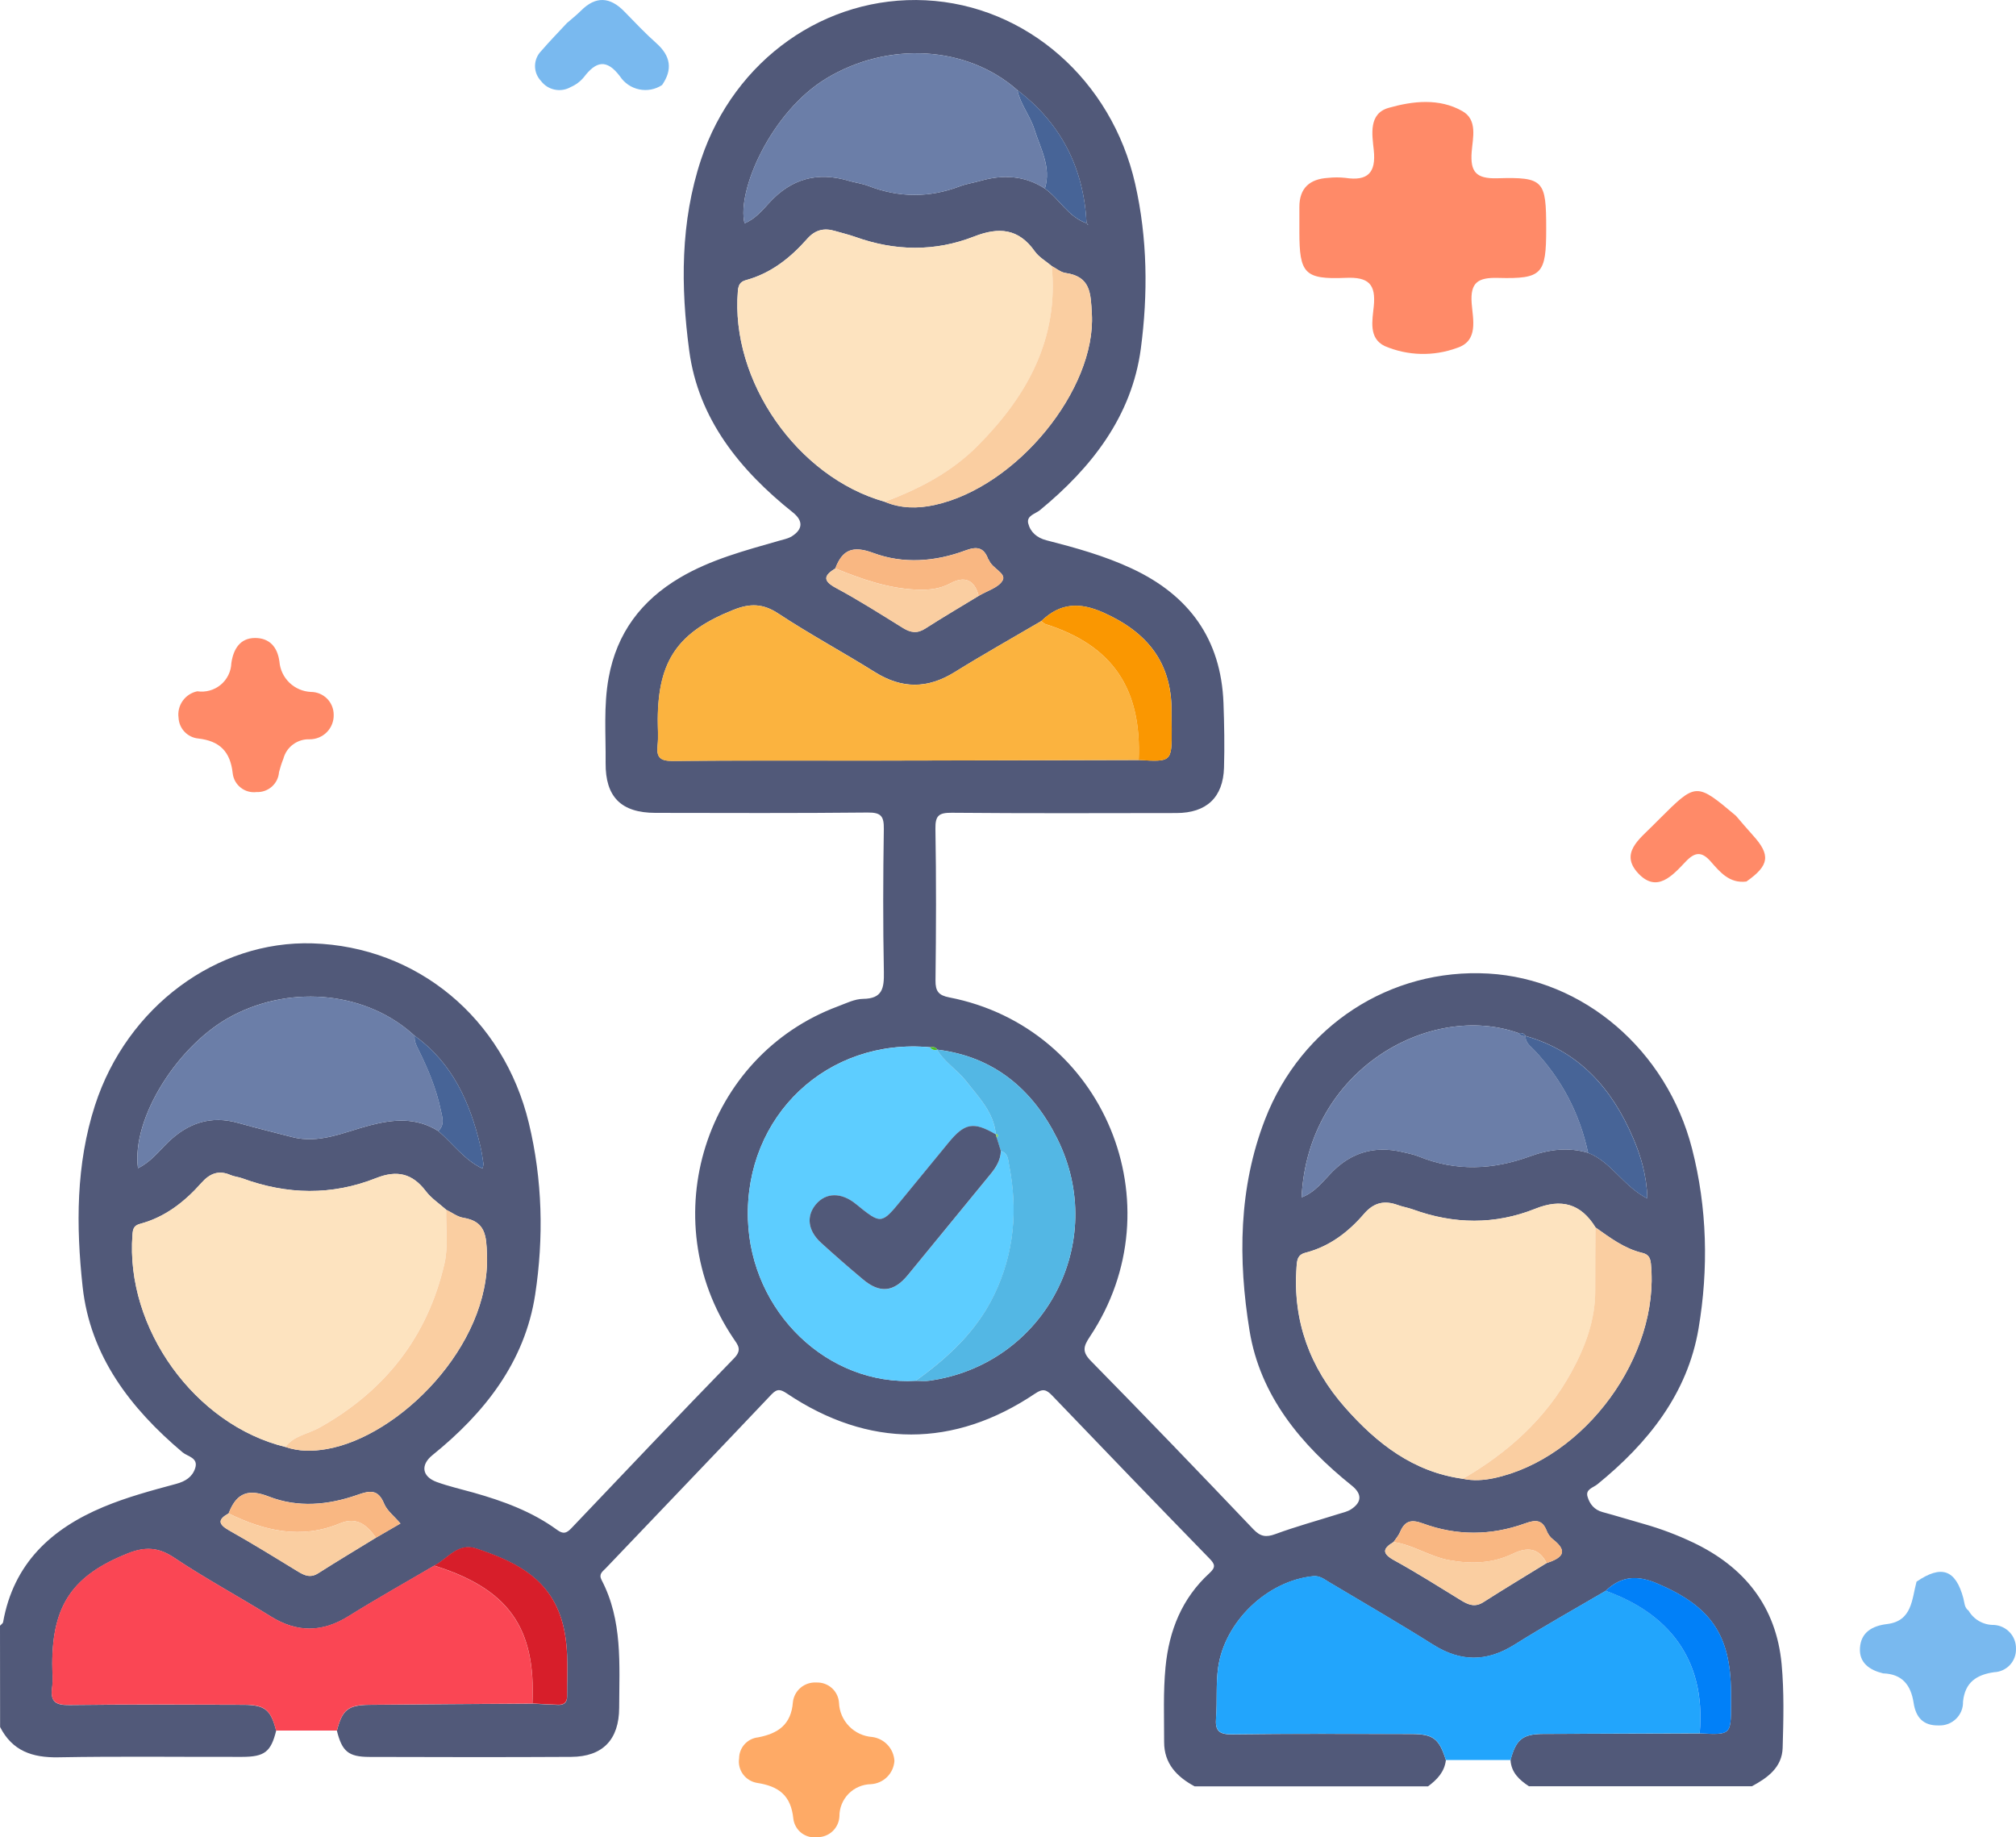 <svg width="79" height="72" viewBox="0 0 79 72" fill="none" xmlns="http://www.w3.org/2000/svg">
<path d="M73.792 65.573C73.264 65.445 72.848 65.161 72.885 64.578C72.924 63.971 73.353 63.712 73.949 63.64C74.933 63.52 74.916 62.672 75.102 61.98C76.08 61.31 76.636 61.506 76.938 62.632C76.984 62.804 76.974 62.995 77.142 63.115C77.242 63.288 77.387 63.431 77.561 63.529C77.736 63.628 77.933 63.678 78.134 63.675C78.371 63.688 78.594 63.792 78.755 63.965C78.917 64.138 79.004 64.367 78.999 64.604C79.003 64.72 78.985 64.837 78.945 64.946C78.904 65.056 78.842 65.156 78.763 65.242C78.683 65.328 78.588 65.397 78.481 65.446C78.375 65.495 78.26 65.523 78.142 65.527C77.46 65.626 77.001 65.918 76.924 66.681C76.928 66.805 76.906 66.929 76.859 67.045C76.812 67.161 76.742 67.266 76.652 67.353C76.563 67.44 76.457 67.509 76.34 67.553C76.223 67.598 76.098 67.618 75.973 67.613C75.346 67.629 75.07 67.274 74.988 66.728C74.88 66.031 74.544 65.597 73.792 65.573Z" fill="#79B9EF"/>
<path d="M68.435 34.544C67.775 34.627 67.403 34.177 67.038 33.76C66.684 33.356 66.418 33.383 66.056 33.764C65.544 34.302 64.929 35.013 64.192 34.218C63.471 33.441 64.237 32.886 64.758 32.361C64.845 32.273 64.934 32.185 65.022 32.097C66.466 30.657 66.466 30.657 68.024 31.966C68.243 32.219 68.456 32.475 68.681 32.722C69.394 33.503 69.341 33.91 68.435 34.544Z" fill="#FF8A68"/>
<path d="M35.049 69.008C35.032 69.244 34.93 69.467 34.761 69.634C34.592 69.801 34.367 69.901 34.13 69.915C33.799 69.921 33.483 70.056 33.252 70.292C33.021 70.528 32.892 70.845 32.894 71.174C32.884 71.395 32.789 71.604 32.629 71.756C32.468 71.909 32.254 71.993 32.032 71.992C31.922 72.007 31.81 72.001 31.703 71.973C31.595 71.944 31.495 71.895 31.407 71.828C31.319 71.76 31.245 71.676 31.191 71.579C31.136 71.483 31.101 71.377 31.088 71.267C30.995 70.356 30.52 69.996 29.664 69.864C29.444 69.827 29.247 69.705 29.115 69.525C28.984 69.345 28.929 69.121 28.963 68.901C28.964 68.697 29.041 68.5 29.178 68.349C29.316 68.197 29.504 68.102 29.708 68.08C30.485 67.931 31.005 67.583 31.071 66.7C31.096 66.478 31.205 66.275 31.377 66.132C31.549 65.989 31.769 65.917 31.992 65.931C32.215 65.922 32.432 66 32.598 66.149C32.763 66.297 32.864 66.505 32.878 66.726C32.891 67.07 33.032 67.397 33.273 67.644C33.513 67.892 33.837 68.042 34.182 68.066C34.414 68.097 34.628 68.209 34.787 68.381C34.945 68.553 35.038 68.775 35.049 69.008Z" fill="#FEAA66"/>
<path d="M22.211 0.908C22.397 0.745 22.593 0.592 22.768 0.417C23.347 -0.163 23.904 -0.124 24.463 0.448C24.875 0.87 25.281 1.302 25.722 1.694C26.28 2.192 26.367 2.719 25.945 3.332C25.814 3.418 25.668 3.477 25.514 3.507C25.36 3.536 25.202 3.535 25.049 3.503C24.895 3.471 24.75 3.41 24.62 3.322C24.491 3.234 24.38 3.122 24.294 2.991C23.765 2.29 23.35 2.407 22.88 3.024C22.742 3.192 22.566 3.324 22.367 3.41C22.177 3.52 21.952 3.556 21.737 3.512C21.521 3.468 21.33 3.347 21.198 3.171C21.047 3.012 20.963 2.8 20.966 2.58C20.968 2.361 21.056 2.151 21.211 1.995C21.531 1.622 21.876 1.271 22.211 0.908Z" fill="#79B9EF"/>
<path d="M7.732 27.089C7.894 27.113 8.06 27.103 8.218 27.059C8.376 27.015 8.523 26.938 8.649 26.834C8.775 26.729 8.877 26.599 8.949 26.452C9.021 26.305 9.06 26.145 9.066 25.982C9.146 25.439 9.403 25.003 9.99 25C10.548 24.998 10.873 25.339 10.95 25.929C10.976 26.242 11.116 26.535 11.342 26.753C11.569 26.971 11.867 27.099 12.182 27.114C12.3 27.114 12.416 27.137 12.525 27.182C12.633 27.227 12.732 27.293 12.815 27.375C12.898 27.458 12.964 27.557 13.008 27.665C13.053 27.773 13.076 27.889 13.076 28.006C13.08 28.131 13.059 28.256 13.013 28.373C12.968 28.489 12.9 28.596 12.812 28.686C12.725 28.776 12.62 28.847 12.504 28.896C12.388 28.945 12.264 28.97 12.138 28.97C11.904 28.96 11.674 29.031 11.486 29.17C11.297 29.308 11.163 29.507 11.104 29.733C11.035 29.904 10.979 30.079 10.934 30.257C10.918 30.476 10.817 30.68 10.652 30.826C10.487 30.972 10.271 31.048 10.051 31.038C9.941 31.051 9.83 31.043 9.723 31.013C9.617 30.983 9.517 30.932 9.431 30.863C9.344 30.795 9.272 30.71 9.218 30.614C9.165 30.517 9.131 30.412 9.119 30.302C9.026 29.453 8.613 29.036 7.769 28.939C7.564 28.919 7.373 28.825 7.231 28.676C7.09 28.527 7.007 28.332 6.997 28.127C6.964 27.893 7.022 27.656 7.159 27.463C7.295 27.27 7.5 27.137 7.732 27.089Z" fill="#FF8A68"/>
<path d="M60.59 8.962C60.59 10.742 60.438 10.936 58.705 10.89C57.921 10.869 57.607 11.062 57.67 11.89C57.718 12.521 57.947 13.364 57.088 13.636C56.173 13.971 55.164 13.945 54.268 13.563C53.621 13.258 53.779 12.554 53.833 12.006C53.921 11.132 53.629 10.847 52.729 10.888C51.111 10.956 50.919 10.71 50.918 9.082C50.918 8.762 50.92 8.442 50.918 8.122C50.914 7.369 51.322 7.014 52.044 6.97C52.268 6.946 52.494 6.946 52.718 6.97C53.591 7.104 53.929 6.777 53.833 5.88C53.767 5.266 53.625 4.452 54.417 4.226C55.361 3.958 56.4 3.837 57.308 4.356C57.909 4.698 57.712 5.402 57.67 5.951C57.611 6.728 57.834 7.009 58.668 6.986C60.499 6.932 60.59 7.071 60.59 8.962Z" fill="#FF8A68"/>
<path d="M0 63.705C0.042 63.658 0.113 63.616 0.122 63.563C0.531 61.272 2 59.91 4.051 59.052C4.975 58.665 5.94 58.407 6.901 58.148C7.265 58.049 7.536 57.88 7.649 57.532C7.781 57.12 7.35 57.076 7.155 56.912C5.112 55.188 3.532 53.135 3.237 50.416C2.979 48.042 2.972 45.635 3.723 43.311C4.972 39.456 8.493 36.849 12.251 36.967C16.345 37.097 19.732 39.895 20.724 44.011C21.259 46.229 21.311 48.504 20.971 50.733C20.567 53.37 18.988 55.373 16.946 57.021C16.473 57.404 16.531 57.861 17.117 58.075C17.584 58.244 18.074 58.355 18.554 58.49C19.717 58.819 20.844 59.23 21.83 59.949C22.068 60.122 22.196 60.089 22.39 59.885C24.507 57.657 26.623 55.43 28.765 53.226C29.095 52.887 28.913 52.705 28.731 52.433C25.595 47.765 27.619 41.373 32.843 39.432C33.162 39.313 33.491 39.146 33.817 39.142C34.583 39.135 34.647 38.721 34.636 38.09C34.599 36.224 34.605 34.354 34.634 32.487C34.641 31.988 34.53 31.835 34.004 31.84C31.229 31.869 28.456 31.857 25.681 31.853C24.347 31.851 23.719 31.235 23.732 29.892C23.743 28.778 23.648 27.662 23.852 26.552C24.172 24.802 25.133 23.53 26.645 22.637C27.853 21.924 29.193 21.574 30.521 21.192C30.694 21.142 30.883 21.108 31.033 21.013C31.471 20.734 31.473 20.401 31.067 20.078C28.998 18.427 27.366 16.42 27.009 13.746C26.674 11.245 26.656 8.697 27.475 6.242C28.782 2.332 32.346 -0.182 36.273 0.011C40.212 0.205 43.563 3.136 44.484 7.206C44.968 9.342 44.988 11.529 44.705 13.664C44.352 16.307 42.779 18.325 40.75 19.992C40.574 20.136 40.217 20.204 40.293 20.512C40.379 20.856 40.641 21.079 41.007 21.172C42.15 21.465 43.285 21.779 44.359 22.282C46.597 23.328 47.851 25.047 47.944 27.551C47.975 28.393 47.989 29.237 47.965 30.079C47.931 31.248 47.279 31.858 46.1 31.86C43.167 31.864 40.231 31.875 37.298 31.849C36.801 31.846 36.647 31.948 36.656 32.474C36.69 34.456 36.683 36.439 36.659 38.42C36.654 38.847 36.785 39.004 37.196 39.084C43.263 40.261 46.149 47.22 42.705 52.384C42.444 52.774 42.403 52.98 42.757 53.339C44.896 55.516 47.008 57.714 49.112 59.923C49.39 60.215 49.609 60.251 49.98 60.114C50.786 59.817 51.62 59.59 52.44 59.331C52.613 59.276 52.801 59.239 52.948 59.141C53.374 58.86 53.374 58.536 52.97 58.213C50.983 56.62 49.38 54.695 48.965 52.142C48.513 49.368 48.533 46.548 49.574 43.861C51.001 40.183 54.488 37.934 58.322 38.15C62.045 38.362 65.31 41.142 66.305 45.011C66.902 47.335 66.955 49.723 66.56 52.062C66.129 54.615 64.575 56.555 62.596 58.164C62.436 58.295 62.125 58.355 62.209 58.645C62.291 58.933 62.473 59.165 62.797 59.252C63.344 59.4 63.885 59.568 64.431 59.722C65.086 59.908 65.723 60.149 66.338 60.441C68.36 61.4 69.606 62.954 69.816 65.215C69.916 66.299 69.888 67.4 69.856 68.492C69.832 69.259 69.264 69.667 68.649 69.997C65.737 69.997 62.826 69.997 59.914 69.997C59.539 69.749 59.221 69.461 59.192 68.969C59.408 68.164 59.665 67.95 60.471 67.947C62.515 67.936 64.56 67.932 66.604 67.925C67.83 67.985 67.83 67.985 67.83 66.782C67.83 66.623 67.83 66.465 67.83 66.306C67.819 64.048 67.022 62.938 64.937 62.05C64.147 61.715 63.523 61.76 62.919 62.342C61.727 63.042 60.518 63.716 59.346 64.451C58.265 65.129 57.241 65.131 56.16 64.451C54.815 63.605 53.439 62.808 52.075 61.995C51.885 61.883 51.716 61.74 51.456 61.766C49.651 61.952 47.993 63.547 47.736 65.337C47.642 65.995 47.705 66.656 47.653 67.312C47.612 67.812 47.753 67.97 48.28 67.963C50.621 67.932 52.961 67.949 55.301 67.95C56.165 67.952 56.393 68.127 56.659 68.973C56.604 69.438 56.311 69.74 55.958 70.001C52.91 70.001 49.862 70.001 46.814 70.001C46.117 69.626 45.616 69.108 45.618 68.26C45.62 67.281 45.578 66.305 45.673 65.326C45.811 63.893 46.317 62.633 47.391 61.649C47.649 61.412 47.614 61.296 47.391 61.068C45.329 58.95 43.276 56.821 41.231 54.686C41.007 54.453 40.868 54.402 40.566 54.606C37.384 56.748 34.03 56.746 30.84 54.608C30.59 54.442 30.457 54.404 30.228 54.646C28.07 56.925 25.897 59.188 23.732 61.46C23.615 61.582 23.451 61.675 23.573 61.912C24.403 63.497 24.268 65.222 24.263 66.922C24.258 68.175 23.615 68.838 22.383 68.845C19.748 68.86 17.111 68.855 14.475 68.847C13.65 68.845 13.403 68.628 13.202 67.821C13.412 67.004 13.636 66.815 14.476 66.806C16.605 66.784 18.735 66.773 20.864 66.758C21.202 66.777 21.541 66.798 21.879 66.809C22.09 66.815 22.223 66.722 22.223 66.487C22.219 65.397 22.323 64.294 21.928 63.244C21.362 61.74 20.065 61.155 18.678 60.689C17.93 60.437 17.55 61.088 17.013 61.356C15.898 62.012 14.767 62.643 13.67 63.328C12.633 63.977 11.643 63.986 10.604 63.339C9.35 62.557 8.045 61.857 6.819 61.037C6.194 60.619 5.669 60.61 5.003 60.876C2.87 61.728 2.056 62.88 2.049 65.189C2.047 65.508 2.084 65.831 2.042 66.144C1.967 66.7 2.196 66.822 2.721 66.815C4.993 66.787 7.268 66.798 9.543 66.806C10.387 66.809 10.613 67.003 10.822 67.819C10.617 68.645 10.373 68.844 9.486 68.845C7.084 68.851 4.682 68.818 2.282 68.862C1.267 68.88 0.482 68.612 0.004 67.675C0 66.348 0 65.027 0 63.705ZM42.584 8.748C42.592 8.764 42.595 8.784 42.608 8.797C42.614 8.804 42.632 8.799 42.646 8.799C42.624 8.784 42.603 8.77 42.579 8.757C42.472 6.601 41.589 4.845 39.866 3.531C37.886 1.781 34.794 1.615 32.383 3.072C30.215 4.382 28.862 7.476 29.176 8.753C29.591 8.58 29.868 8.248 30.155 7.935C31.009 7.005 32.033 6.721 33.242 7.08C33.502 7.158 33.779 7.189 34.03 7.286C35.224 7.747 36.414 7.756 37.611 7.301C37.864 7.204 38.137 7.167 38.399 7.091C39.291 6.834 40.146 6.87 40.945 7.388C41.523 7.802 41.862 8.507 42.584 8.748ZM60.604 61.252C61.172 61.064 61.505 60.822 60.844 60.313C60.74 60.233 60.655 60.107 60.608 59.985C60.433 59.533 60.162 59.553 59.754 59.699C58.431 60.176 57.081 60.185 55.76 59.699C55.301 59.529 55.05 59.593 54.864 60.032C54.804 60.175 54.695 60.297 54.608 60.426C54.176 60.683 54.149 60.876 54.635 61.144C55.527 61.635 56.387 62.18 57.254 62.712C57.539 62.887 57.8 62.994 58.127 62.783C58.948 62.26 59.779 61.76 60.604 61.252ZM14.733 60.255C15.053 60.069 15.373 59.883 15.692 59.699C15.444 59.407 15.164 59.198 15.051 58.919C14.813 58.339 14.48 58.41 13.998 58.58C12.86 58.979 11.672 59.086 10.538 58.644C9.752 58.335 9.29 58.489 8.984 59.241C8.975 59.263 8.966 59.283 8.959 59.303C8.527 59.542 8.546 59.726 8.982 59.972C9.89 60.483 10.78 61.031 11.668 61.576C11.936 61.74 12.169 61.844 12.476 61.645C13.221 61.17 13.979 60.718 14.733 60.255ZM38.352 23.348C38.679 23.151 39.145 23.023 39.294 22.734C39.433 22.462 38.885 22.273 38.759 21.959C38.75 21.939 38.73 21.922 38.721 21.902C38.55 21.445 38.281 21.401 37.828 21.571C36.647 22.01 35.4 22.105 34.224 21.669C33.429 21.374 33.013 21.529 32.734 22.273C32.312 22.537 32.206 22.741 32.752 23.034C33.651 23.517 34.516 24.068 35.384 24.606C35.686 24.793 35.946 24.832 36.261 24.628C36.949 24.186 37.655 23.774 38.352 23.348ZM59.785 40.598C59.723 40.485 59.619 40.471 59.505 40.483C56.063 39.251 51.25 41.887 51.005 46.92C51.531 46.723 51.843 46.289 52.202 45.924C52.974 45.144 53.883 44.896 54.941 45.139C55.161 45.19 55.387 45.234 55.596 45.317C57.055 45.908 58.502 45.844 59.963 45.308C60.697 45.04 61.461 44.944 62.233 45.175C63.139 45.523 63.608 46.482 64.556 46.965C64.525 46.036 64.298 45.299 63.999 44.597C63.175 42.66 61.885 41.194 59.783 40.595L59.785 40.598ZM36.727 41.136C36.663 41.016 36.557 41.023 36.446 41.038C32.421 40.662 29.178 43.728 29.309 47.787C29.427 51.416 32.432 54.305 35.882 54.107C36.062 54.107 36.248 54.129 36.425 54.103C40.918 53.471 43.463 48.691 41.429 44.617C40.466 42.689 38.949 41.398 36.719 41.131L36.727 41.136ZM17.173 44.319C17.743 44.803 18.185 45.449 18.909 45.793C18.929 45.686 18.951 45.64 18.944 45.598C18.909 45.374 18.878 45.148 18.827 44.927C18.423 43.209 17.737 41.659 16.247 40.587C14.413 38.892 11.495 38.564 9.133 39.787C6.977 40.903 5.144 43.825 5.407 45.777C5.902 45.538 6.22 45.117 6.589 44.758C7.368 44.005 8.26 43.701 9.33 44.003C10.027 44.2 10.733 44.371 11.434 44.554C12.515 44.836 13.49 44.361 14.485 44.1C15.424 43.854 16.314 43.781 17.173 44.319ZM44.621 29.782C45.918 29.857 45.918 29.857 45.916 28.559C45.916 28.333 45.907 28.105 45.909 27.879C45.922 25.967 44.961 24.777 43.251 24.01C42.299 23.583 41.542 23.627 40.807 24.336C39.673 25.001 38.526 25.645 37.411 26.337C36.352 26.995 35.34 26.997 34.283 26.335C33.032 25.553 31.73 24.852 30.499 24.041C29.893 23.641 29.386 23.64 28.74 23.898C26.581 24.759 25.792 25.865 25.777 28.186C25.775 28.526 25.806 28.871 25.77 29.208C25.717 29.678 25.872 29.822 26.359 29.817C28.973 29.791 31.584 29.808 34.197 29.804C37.669 29.8 41.145 29.791 44.621 29.782ZM57.323 57.947C57.73 58.035 58.14 58.007 58.538 57.922C62.109 57.16 65.053 53.122 64.693 49.515C64.667 49.264 64.576 49.147 64.353 49.094C63.652 48.928 63.093 48.5 62.52 48.097C61.945 47.166 61.186 46.956 60.158 47.368C58.58 47.999 56.97 47.977 55.368 47.395C55.177 47.326 54.972 47.295 54.781 47.224C54.255 47.031 53.838 47.117 53.45 47.567C52.835 48.283 52.096 48.848 51.159 49.089C50.841 49.171 50.826 49.373 50.806 49.646C50.65 51.761 51.327 53.591 52.712 55.16C53.954 56.566 55.387 57.683 57.323 57.947ZM41.216 10.427C40.99 10.235 40.714 10.08 40.548 9.847C39.915 8.952 39.142 8.888 38.177 9.265C36.639 9.869 35.071 9.841 33.513 9.282C33.256 9.191 32.991 9.131 32.729 9.052C32.297 8.923 31.948 8.999 31.631 9.358C30.976 10.1 30.215 10.707 29.236 10.975C29.007 11.037 28.936 11.163 28.914 11.409C28.623 14.927 31.242 18.696 34.667 19.66C35.3 19.93 35.968 19.93 36.612 19.79C39.869 19.083 42.95 15.235 42.786 12.304C42.741 11.491 42.743 10.838 41.757 10.696C41.567 10.673 41.396 10.521 41.216 10.427ZM17.486 47.406C17.217 47.166 16.902 46.96 16.687 46.677C16.158 45.981 15.557 45.841 14.74 46.165C13.006 46.854 11.246 46.818 9.496 46.174C9.348 46.119 9.183 46.108 9.039 46.047C8.571 45.84 8.222 45.984 7.896 46.351C7.239 47.093 6.473 47.694 5.499 47.955C5.239 48.024 5.208 48.159 5.192 48.385C4.91 52.047 7.638 55.837 11.186 56.7C11.714 56.881 12.242 56.879 12.791 56.784C15.639 56.298 19.211 52.74 19.084 49.174C19.058 48.432 19.035 47.862 18.156 47.72C17.921 47.681 17.708 47.514 17.486 47.406Z" fill="#515979"/>
<path d="M11.184 56.7C7.636 55.836 4.908 52.046 5.19 48.384C5.208 48.158 5.237 48.023 5.498 47.954C6.473 47.692 7.237 47.09 7.894 46.35C8.22 45.984 8.569 45.84 9.037 46.046C9.181 46.109 9.346 46.118 9.494 46.173C11.244 46.817 13.002 46.855 14.738 46.164C15.557 45.84 16.158 45.98 16.686 46.676C16.9 46.959 17.215 47.165 17.484 47.405C17.468 48.111 17.572 48.842 17.417 49.514C16.755 52.387 15.077 54.514 12.505 55.949C12.065 56.195 11.515 56.257 11.184 56.7Z" fill="#FDE3BF"/>
<path d="M34.667 19.662C31.244 18.696 28.623 14.928 28.915 11.41C28.935 11.164 29.008 11.039 29.237 10.977C30.216 10.709 30.977 10.102 31.632 9.36C31.948 9.003 32.298 8.924 32.729 9.054C32.989 9.132 33.257 9.192 33.513 9.283C35.071 9.843 36.64 9.87 38.177 9.267C39.144 8.888 39.915 8.951 40.548 9.848C40.714 10.082 40.991 10.236 41.216 10.428C41.497 13.275 40.259 15.501 38.341 17.445C37.304 18.494 36.032 19.157 34.667 19.662Z" fill="#FDE3BF"/>
<path d="M57.323 57.947C55.385 57.683 53.954 56.566 52.715 55.158C51.332 53.589 50.655 51.759 50.81 49.645C50.83 49.373 50.844 49.169 51.163 49.087C52.098 48.846 52.839 48.281 53.454 47.565C53.842 47.114 54.258 47.029 54.784 47.222C54.975 47.291 55.181 47.322 55.372 47.393C56.973 47.975 58.584 47.997 60.162 47.366C61.19 46.954 61.949 47.164 62.524 48.095C62.52 48.914 62.509 49.73 62.514 50.549C62.522 51.717 62.129 52.763 61.577 53.768C60.575 55.59 59.097 56.919 57.323 57.947Z" fill="#FDE3BF"/>
<path d="M59.194 68.968C58.349 68.968 57.503 68.968 56.659 68.968C56.393 68.122 56.166 67.947 55.301 67.945C52.961 67.942 50.621 67.927 48.281 67.958C47.755 67.965 47.613 67.807 47.653 67.307C47.704 66.651 47.642 65.991 47.737 65.331C47.993 63.541 49.651 61.946 51.456 61.76C51.716 61.733 51.888 61.877 52.075 61.99C53.44 62.803 54.816 63.599 56.16 64.445C57.241 65.125 58.266 65.124 59.347 64.445C60.519 63.711 61.727 63.038 62.919 62.336C65.274 63.177 66.871 64.927 66.604 67.922C64.56 67.929 62.515 67.933 60.471 67.944C59.669 67.949 59.41 68.162 59.194 68.968Z" fill="#22A5FC"/>
<path d="M13.203 67.814C12.407 67.814 11.614 67.814 10.819 67.814C10.609 66.996 10.386 66.802 9.539 66.8C7.265 66.791 4.992 66.782 2.717 66.81C2.193 66.815 1.964 66.695 2.038 66.139C2.08 65.825 2.045 65.503 2.045 65.184C2.053 62.874 2.866 61.724 4.999 60.87C5.665 60.604 6.191 60.614 6.815 61.031C8.042 61.851 9.346 62.551 10.6 63.333C11.637 63.98 12.629 63.971 13.666 63.322C14.764 62.637 15.894 62.004 17.009 61.35C19.921 62.263 21.004 63.782 20.862 66.755C18.733 66.769 16.604 66.78 14.475 66.802C13.636 66.808 13.412 66.997 13.203 67.814Z" fill="#FA4654"/>
<path d="M35.883 54.109C32.432 54.308 29.428 51.419 29.309 47.789C29.178 43.73 32.419 40.664 36.447 41.04C36.516 41.14 36.612 41.166 36.727 41.138L36.721 41.133C37.013 41.629 37.52 41.924 37.862 42.369C38.354 43.003 38.949 43.586 39.025 44.456C38.148 43.945 37.802 44.005 37.167 44.782C36.563 45.52 35.957 46.257 35.353 46.995C34.538 47.992 34.538 47.992 33.537 47.179C32.971 46.72 32.367 46.727 31.972 47.199C31.588 47.658 31.655 48.227 32.176 48.703C32.712 49.193 33.262 49.669 33.819 50.137C34.478 50.69 35.02 50.64 35.571 49.973C36.656 48.659 37.726 47.334 38.81 46.02C39.034 45.748 39.207 45.467 39.222 45.108C39.511 45.181 39.506 45.458 39.546 45.655C39.893 47.41 39.748 49.113 38.96 50.744C38.265 52.173 37.144 53.201 35.883 54.109Z" fill="#5DCDFF"/>
<path d="M44.621 29.783C41.145 29.79 37.669 29.801 34.194 29.807C31.58 29.811 28.967 29.794 26.356 29.82C25.868 29.825 25.715 29.681 25.766 29.211C25.802 28.873 25.772 28.529 25.773 28.188C25.788 25.866 26.578 24.761 28.736 23.901C29.382 23.643 29.89 23.643 30.496 24.043C31.726 24.854 33.029 25.556 34.279 26.338C35.336 27 36.348 26.998 37.407 26.34C38.523 25.647 39.671 25.003 40.803 24.338C40.856 24.378 40.905 24.436 40.965 24.457C43.64 25.301 44.741 27.03 44.621 29.783Z" fill="#FBB33F"/>
<path d="M40.945 7.389C40.144 6.871 39.289 6.835 38.399 7.092C38.137 7.166 37.864 7.205 37.611 7.301C36.413 7.757 35.225 7.748 34.029 7.287C33.778 7.19 33.502 7.157 33.242 7.081C32.033 6.722 31.009 7.006 30.155 7.936C29.868 8.249 29.589 8.581 29.176 8.754C28.861 7.476 30.215 4.381 32.383 3.072C34.794 1.616 37.886 1.781 39.865 3.531C39.986 4.091 40.368 4.538 40.535 5.074C40.772 5.823 41.201 6.547 40.945 7.389Z" fill="#6B7EA8"/>
<path d="M17.173 44.319C16.314 43.781 15.426 43.854 14.487 44.1C13.491 44.361 12.514 44.836 11.435 44.554C10.732 44.37 10.028 44.2 9.331 44.003C8.261 43.702 7.368 44.007 6.591 44.758C6.221 45.115 5.903 45.538 5.408 45.777C5.146 43.825 6.978 40.902 9.135 39.787C11.499 38.564 14.414 38.892 16.248 40.587C16.23 40.775 16.297 40.928 16.381 41.097C16.767 41.863 17.096 42.654 17.273 43.5C17.333 43.783 17.44 44.074 17.173 44.319Z" fill="#6B7EA8"/>
<path d="M62.233 45.177C61.461 44.946 60.695 45.042 59.964 45.31C58.502 45.846 57.056 45.912 55.596 45.319C55.389 45.236 55.161 45.192 54.941 45.141C53.886 44.898 52.974 45.146 52.202 45.926C51.842 46.289 51.531 46.725 51.005 46.922C51.251 41.889 56.064 39.251 59.505 40.483C59.572 40.583 59.669 40.614 59.785 40.598L59.783 40.596C59.767 40.862 59.974 40.992 60.127 41.152C61.205 42.297 61.904 43.64 62.233 45.177Z" fill="#6B7EA8"/>
<path d="M35.882 54.109C37.143 53.203 38.264 52.173 38.956 50.742C39.744 49.111 39.889 47.408 39.542 45.653C39.504 45.456 39.509 45.179 39.218 45.106C39.163 44.929 39.109 44.753 39.054 44.578C39.14 44.507 39.129 44.459 39.02 44.435L39.023 44.454C38.947 43.584 38.352 43.003 37.86 42.367C37.516 41.922 37.008 41.627 36.719 41.131C38.949 41.399 40.465 42.689 41.429 44.618C43.464 48.692 40.918 53.471 36.424 54.103C36.248 54.129 36.064 54.109 35.882 54.109Z" fill="#53B7E4"/>
<path d="M57.322 57.948C59.097 56.92 60.575 55.591 61.574 53.772C62.125 52.767 62.518 51.721 62.511 50.552C62.506 49.734 62.517 48.917 62.52 48.099C63.093 48.502 63.652 48.93 64.353 49.096C64.577 49.149 64.668 49.265 64.693 49.517C65.052 53.124 62.107 57.162 58.538 57.924C58.139 58.008 57.73 58.035 57.322 57.948Z" fill="#FACEA1"/>
<path d="M11.185 56.701C11.514 56.258 12.063 56.196 12.506 55.95C15.077 54.516 16.757 52.388 17.417 49.515C17.572 48.843 17.47 48.112 17.485 47.406C17.707 47.514 17.919 47.683 18.154 47.72C19.033 47.86 19.057 48.431 19.082 49.175C19.208 52.74 15.636 56.298 12.79 56.785C12.24 56.878 11.712 56.882 11.185 56.701Z" fill="#FACEA1"/>
<path d="M34.666 19.663C36.031 19.157 37.301 18.495 38.338 17.443C40.258 15.5 41.494 13.274 41.214 10.425C41.394 10.52 41.567 10.671 41.756 10.698C42.742 10.84 42.74 11.493 42.786 12.306C42.95 15.237 39.869 19.085 36.611 19.793C35.967 19.933 35.301 19.933 34.666 19.663Z" fill="#FACEA1"/>
<path d="M20.864 66.751C21.006 63.778 19.925 62.26 17.011 61.347C17.548 61.079 17.928 60.426 18.676 60.679C20.063 61.146 21.361 61.731 21.927 63.235C22.322 64.285 22.218 65.388 22.221 66.478C22.221 66.713 22.09 66.808 21.877 66.801C21.541 66.793 21.202 66.77 20.864 66.751Z" fill="#D71E2A"/>
<path d="M44.621 29.783C44.741 27.029 43.64 25.3 40.967 24.455C40.907 24.436 40.859 24.376 40.805 24.336C41.54 23.625 42.299 23.581 43.249 24.01C44.96 24.777 45.921 25.97 45.908 27.88C45.906 28.106 45.915 28.334 45.915 28.56C45.921 29.858 45.919 29.858 44.621 29.783Z" fill="#FA9701"/>
<path d="M66.605 67.924C66.873 64.929 65.275 63.181 62.92 62.339C63.524 61.759 64.15 61.712 64.938 62.047C67.024 62.935 67.821 64.045 67.832 66.304C67.832 66.462 67.832 66.621 67.832 66.779C67.832 67.984 67.832 67.984 66.605 67.924Z" fill="#0180F8"/>
<path d="M62.233 45.178C61.903 43.641 61.204 42.297 60.125 41.153C59.974 40.992 59.766 40.863 59.781 40.597C61.883 41.195 63.173 42.662 63.998 44.6C64.296 45.303 64.526 46.04 64.555 46.968C63.608 46.485 63.139 45.526 62.233 45.178Z" fill="#476497"/>
<path d="M32.733 22.274C33.012 21.529 33.429 21.376 34.224 21.671C35.401 22.108 36.648 22.014 37.828 21.573C38.283 21.403 38.55 21.447 38.721 21.904C38.728 21.924 38.75 21.941 38.759 21.961C38.885 22.274 39.433 22.464 39.294 22.735C39.145 23.025 38.679 23.151 38.352 23.35C38.188 22.717 37.8 22.559 37.242 22.86C36.823 23.085 36.386 23.124 35.926 23.106C34.801 23.062 33.762 22.692 32.733 22.274Z" fill="#F9B782"/>
<path d="M8.958 59.306C8.967 59.286 8.976 59.264 8.983 59.245C9.291 58.492 9.752 58.339 10.538 58.647C11.67 59.09 12.86 58.982 13.998 58.583C14.48 58.413 14.813 58.342 15.051 58.922C15.166 59.201 15.444 59.41 15.692 59.702C15.373 59.886 15.053 60.072 14.733 60.258C14.383 59.762 13.981 59.419 13.315 59.698C11.797 60.331 10.361 59.99 8.958 59.306Z" fill="#F9B782"/>
<path d="M54.61 60.426C54.698 60.295 54.807 60.175 54.867 60.033C55.051 59.592 55.304 59.53 55.762 59.699C57.082 60.186 58.432 60.177 59.757 59.699C60.165 59.553 60.436 59.533 60.611 59.985C60.658 60.108 60.744 60.235 60.847 60.313C61.508 60.822 61.177 61.065 60.607 61.252C60.307 60.654 59.85 60.614 59.3 60.879C58.496 61.267 57.675 61.298 56.792 61.138C56.021 60.997 55.377 60.536 54.61 60.426Z" fill="#F9B782"/>
<path d="M54.609 60.426C55.375 60.535 56.02 60.995 56.789 61.135C57.672 61.295 58.493 61.264 59.297 60.876C59.847 60.612 60.304 60.652 60.604 61.25C59.778 61.758 58.946 62.258 58.131 62.781C57.801 62.992 57.543 62.885 57.257 62.71C56.389 62.178 55.528 61.633 54.638 61.142C54.151 60.876 54.176 60.683 54.609 60.426Z" fill="#FACEA1"/>
<path d="M8.958 59.307C10.362 59.99 11.798 60.333 13.316 59.697C13.982 59.418 14.382 59.761 14.733 60.256C13.98 60.719 13.221 61.17 12.476 61.647C12.169 61.846 11.936 61.742 11.668 61.578C10.778 61.033 9.89 60.486 8.982 59.974C8.545 59.73 8.527 59.544 8.958 59.307Z" fill="#FACEA1"/>
<path d="M32.734 22.274C33.762 22.694 34.799 23.064 35.926 23.106C36.385 23.124 36.823 23.086 37.242 22.86C37.8 22.557 38.188 22.716 38.352 23.35C37.655 23.775 36.949 24.189 36.261 24.631C35.944 24.836 35.686 24.797 35.384 24.61C34.515 24.072 33.651 23.521 32.752 23.038C32.206 22.743 32.311 22.539 32.734 22.274Z" fill="#FACEA1"/>
<path d="M17.173 44.319C17.44 44.075 17.333 43.783 17.273 43.501C17.096 42.655 16.765 41.866 16.381 41.098C16.296 40.929 16.23 40.776 16.248 40.588C17.737 41.66 18.425 43.209 18.829 44.928C18.88 45.149 18.911 45.375 18.945 45.599C18.953 45.641 18.931 45.687 18.911 45.794C18.185 45.45 17.742 44.804 17.173 44.319Z" fill="#476497"/>
<path d="M40.946 7.388C41.204 6.546 40.773 5.824 40.536 5.071C40.368 4.536 39.986 4.089 39.866 3.529C41.592 4.844 42.472 6.597 42.58 8.756L42.587 8.748C41.863 8.508 41.524 7.802 40.946 7.388Z" fill="#476497"/>
<path d="M36.727 41.136C36.612 41.164 36.516 41.136 36.446 41.038C36.556 41.023 36.663 41.018 36.727 41.136Z" fill="#4EBE22"/>
<path d="M59.786 40.599C59.669 40.615 59.572 40.584 59.505 40.484C59.62 40.473 59.724 40.485 59.786 40.599Z" fill="#476497"/>
<path d="M42.579 8.755C42.601 8.77 42.623 8.784 42.647 8.797C42.634 8.797 42.616 8.803 42.608 8.795C42.597 8.783 42.592 8.762 42.585 8.746C42.585 8.748 42.579 8.755 42.579 8.755Z" fill="#476497"/>
<path d="M39.057 44.576C39.111 44.753 39.166 44.93 39.221 45.105C39.206 45.464 39.033 45.745 38.809 46.016C37.725 47.331 36.654 48.656 35.57 49.97C35.02 50.637 34.476 50.688 33.817 50.134C33.26 49.668 32.711 49.19 32.174 48.7C31.653 48.224 31.587 47.655 31.97 47.196C32.365 46.724 32.969 46.716 33.535 47.176C34.536 47.989 34.534 47.989 35.351 46.992C35.956 46.253 36.562 45.517 37.166 44.779C37.803 44.002 38.147 43.94 39.024 44.452L39.02 44.434C39.035 44.481 39.046 44.529 39.057 44.576Z" fill="#515979"/>
<path d="M39.056 44.576C39.045 44.528 39.032 44.481 39.022 44.434C39.133 44.457 39.142 44.505 39.056 44.576Z" fill="#7ED060"/>
</svg>
